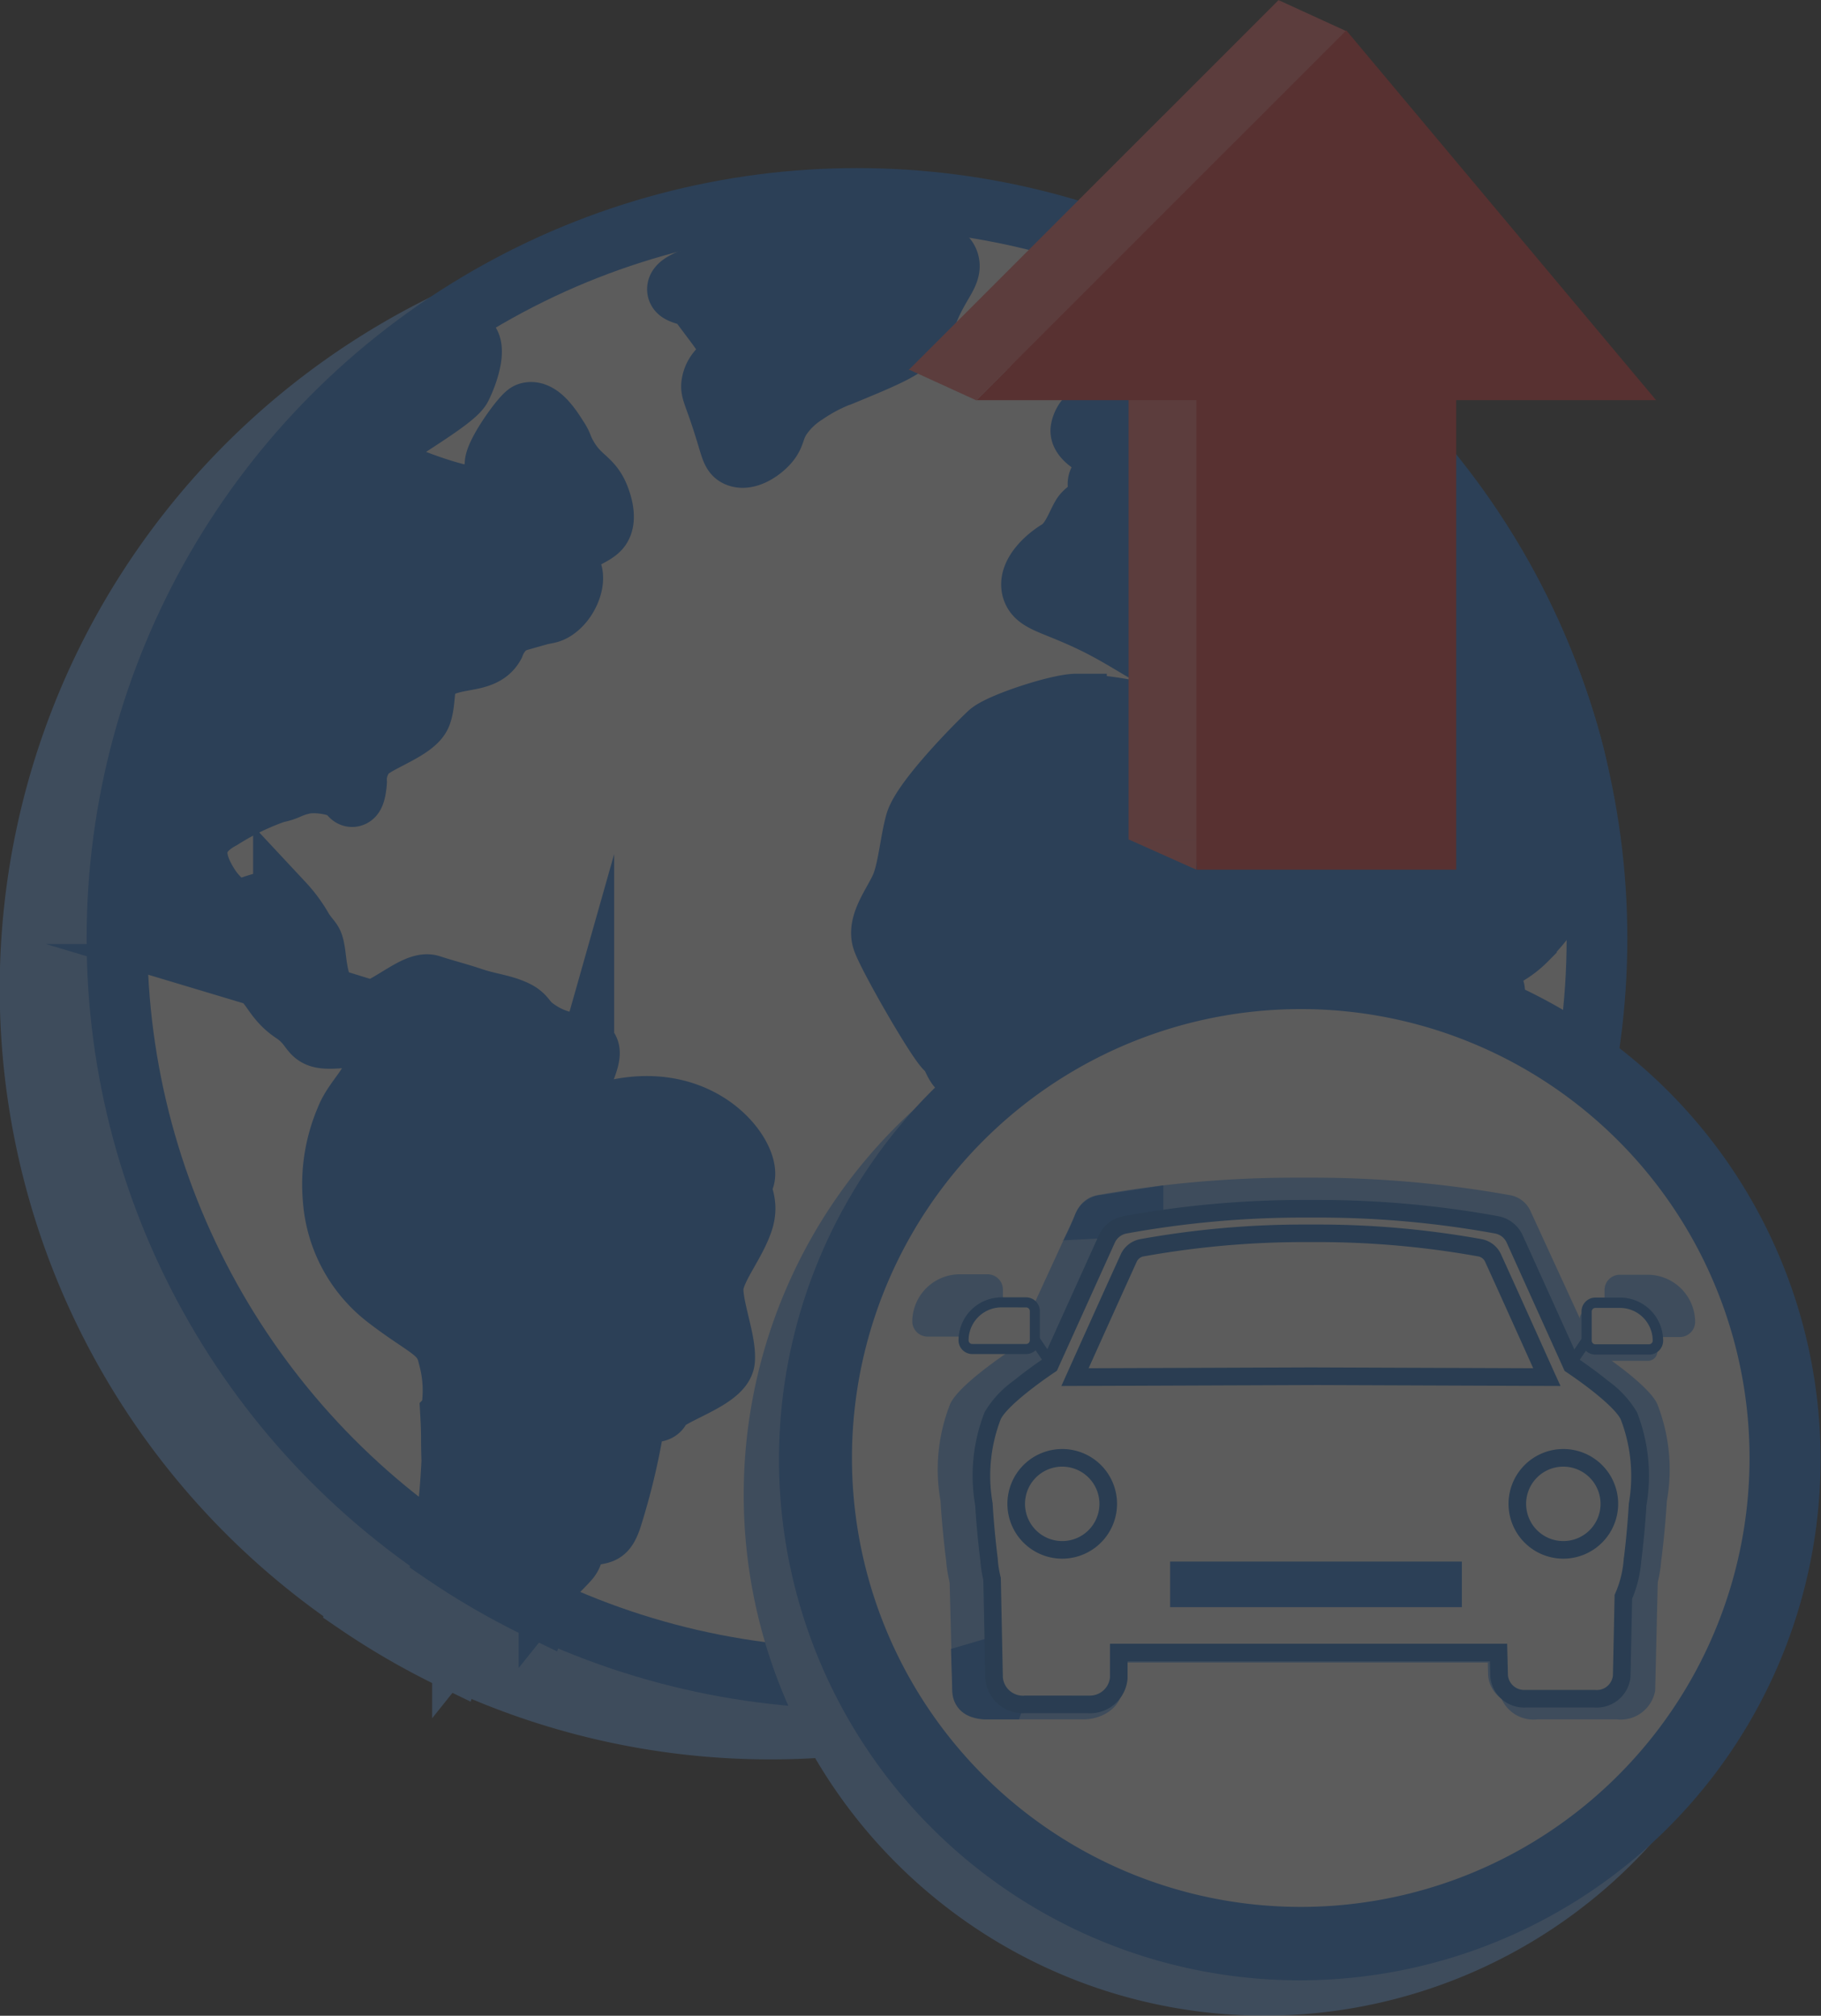 <svg xmlns="http://www.w3.org/2000/svg" xmlns:xlink="http://www.w3.org/1999/xlink" width="150" height="166" viewBox="0 0 150 166">
  <rect x="0" y="0" width="150" height="166" fill="#333333" stroke="none"/>
  <defs>
    <clipPath id="clip-Artboard_10">
      <rect width="150" height="166"/>
    </clipPath>
  </defs>
  <g id="Artboard_10" data-name="Artboard – 10" clip-path="url(#clip-Artboard_10)">
    <g id="Group_38986" data-name="Group 38986" transform="translate(-1116.306 -3148.796)" opacity="0.2">
      <g id="Group_33020" data-name="Group 33020" transform="translate(1116.307 3148.796)">
        <g id="Group_32949" data-name="Group 32949" transform="translate(0 17.971)">
          <ellipse id="Ellipse_948" data-name="Ellipse 948" cx="60.957" cy="60.941" rx="60.957" ry="60.941" transform="translate(2.507 2.507)" fill="#6bb0ff"/>
          <path id="Ellipse_948_-_Outline" data-name="Ellipse 948 - Outline" d="M60.965-2.5A63.191,63.191,0,0,1,96.45,8.337,63.628,63.628,0,0,1,119.441,36.25a63.354,63.354,0,0,1-5.852,60.173,63.64,63.64,0,0,1-27.92,22.985,63.4,63.4,0,0,1-60.189-5.85A63.628,63.628,0,0,1,2.488,85.645,63.354,63.354,0,0,1,8.34,25.472,63.64,63.64,0,0,1,36.261,2.487,63.084,63.084,0,0,1,60.965-2.5Zm0,121.882A58.434,58.434,0,1,0,2.515,60.948,58.508,58.508,0,0,0,60.965,119.382Z" transform="translate(2.5 2.5)" fill="#6bb0ff"/>
          <path id="Path_48867" data-name="Path 48867" d="M30.3,42.122c.452-.3,2.26-.222,2.184-2.523-.03-.916,2.26-4.1,2.712-4.255,1.032-.344,2.13,1.532,2.495,2.095.393.605.28.659.681,1.379,1.044,1.874,2,1.852,2.624,3.3.088.2.833,1.937.113,2.785-.424.5-1.452.807-2.152,1.392a1.878,1.878,0,0,0-.358.4,1.5,1.5,0,0,0-.275.711c-.017.405.273.645.413.889.466.813-.2,2.588-1.356,3.313-.589.371-.775.135-2.9.845a3.208,3.208,0,0,0-.966.458,3.72,3.72,0,0,0-1.1,1.558c-.929,1.681-3.451.837-5.081,2.259-.863.753-.493,2.259-.945,3.464S23.07,62.3,22.016,63.207a3.356,3.356,0,0,0-.937,2.537s-.123,1.767-.575,1.014-2.706-1.142-3.912-.841-1.1.495-2.174.706A21.615,21.615,0,0,0,9.964,68.78C8.005,69.834,7.4,71.34,8.458,73.449s2.41,2.9,3.314,2.748c.224-.037,2.607-1.082,3.285-.5a11.42,11.42,0,0,1,1.617,2.215c.731,1.085.8.783.973,1.86.192,1.2.264,4.782,3.264,5.1,2.16.226,4.875-2.852,6.272-2.4s2.094.6,3.45,1.052,2.332.521,3.387.973.839.825,1.788,1.519c3.234,2.362,5.459.076,3.989,3.655a2.436,2.436,0,0,0,2.518,3.094C50.09,91.018,53.932,97.2,52.9,98.6c-.545.737.6,1.506,0,3.314s-2.109,3.614-2.41,5.121,1.054,4.669.9,6.326-4.944,2.881-5.273,3.916c-.269.847-1.836-.456-2.259,1.807a55.074,55.074,0,0,1-1.808,7.38c-.6,1.657-.9.868-2.587,1.657-.672.314-.336,1.025-.878,1.657-.438.512-1.054,1.054-1.657,1.807a14.106,14.106,0,0,0-.879,2.23,61.074,61.074,0,0,1-7.889-4.566,72.871,72.871,0,0,0,.767-7.6c-.074-2.042.013-1.77-.1-3.789a10.333,10.333,0,0,0-.185-4.8c-.452-2.108-1.808-2.259-5.122-4.819a11.322,11.322,0,0,1-4.369-8.134,13.689,13.689,0,0,1,1.054-6.626c.754-1.958,2.938-3.313,2.184-5.271s-1.732-1.355-3.54-1.355-1.205-.9-3.013-2.109-1.808-2.711-3.314-3.163a26.749,26.749,0,0,1-6.176-2.807c-2.823-1.541-3.955-4.619-4.5-7.011a61.049,61.049,0,0,1,21.8-40.172c1.6.1,3.549-.141,3.685-.464a24.692,24.692,0,0,0,.711-2.851h0c.2-.139.405-.277.609-.411A8.5,8.5,0,0,1,30.3,29.471c.6.6,0,2.56-.6,3.765s-6.478,4.367-7.231,5.422S29.85,42.423,30.3,42.122Z" transform="translate(1.166 -15.177)" fill="#6bb0ff" stroke="#6bb0ff" stroke-miterlimit="10" stroke-width="5"/>
          <path id="Path_48868" data-name="Path 48868" d="M227.3,71.574c-.264.119-.5-.25-3.6-1.6-.46-.2-.915-.394-1.506-.6-1.76-.622-2.787-.985-3.164-.6-.527.534-.085,3.138,1.356,3.313,1.1.133,5.273,2.3,5.273,3.614,0,1.506-1.205,2.862-2.712,4.519a7.783,7.783,0,0,1-4.67,2.259c-1.718.245-4.311-4.31-4.972-4.97-1.2-1.205-.9-2.862-1.054-3.916a14.3,14.3,0,0,0-.753-3.464c-.452-1.055-1.808,4.518-1.356,5.422s.6,3.615,1.2,4.723,2.26,4.012,3.767,4.614,4.52-.753,5.122-.657-1.657,6.229-2.26,7.434a38.244,38.244,0,0,1-3.917,6.325c-1.356,1.506-.151,4.368-.754,6.928s-.6,6.175-3.013,8.284-2.862,6.928-3.164,7.53.3.9,0,2.259-5.875,4.518-6.629,4.518-2.862,1.808-4.067,1.657-.753-1.506-.753-3.313a11.683,11.683,0,0,0-2.251-6.476c-1.5-1.958-1.215-6.626-1.365-7.832s.3-6.928.006-8.133-.759-5.271-1.814-7.229,0-4.368-.753-4.8-2.562-2.279-3.314-2.279-3.917.151-4.972.9-1.657,1.506-3.615,1.355-1.657-1.506-2.411-2.108-4.821-7.681-5.273-9.037.9-3.012,1.5-4.368.763-3.615,1.214-5.271,4.1-5.535,6.026-7.38c.846-.812,5.724-2.409,7.231-2.409a27.707,27.707,0,0,1,5.423.753c1.055.3,1.808,1.807,2.561,3.012s3.616-.753,4.368-.9c1.407-.281,1.691,1.211,3.616,1.506a4.95,4.95,0,0,0,3.79-.906c.357-.3,1.24-1.056,1.076-2.025-.16-.952-5.469-5.352-6.424-5.955s-1.3.9-1.606,1.657-1.205,1.958-1.959,1.2c-1.161-1.16-.93-5.406-1.657-5.572-.373-.085-.954.92-1.205,1.506-.466,1.088-.158,1.584-.49,1.872-.735.638-2.733-1.229-6.29-2.926-3.07-1.465-4.454-1.59-4.821-2.6-.452-1.25,1.055-2.667,2.109-3.3s1.507-2.078,1.959-2.832,1.88-1.027,1.579-1.78-.524-1.232.53-1.533.9.753,1.055,1.355,1.205,1.205,2.109,1.506a4.806,4.806,0,0,0,3.766-.9c1.356-.9.9-1.506,1.506-2.711s2.845-2.2,2.694-2.654-2.242.395-2.995.738-.3-1.247-.151-3.131,1.657-.718,1.959-1.7-1.356-.179-2.561,0S194.48,39.7,194.33,40.3a5.378,5.378,0,0,1-1.808,2.409c-.753.452-2.711-2.861-3.465-2.711s-2.955-.9-2.805-1.807.922-1.542,2.127-2.071,2.185-1.318,2.128-2.637c-.035-.811,1.714-1.768,2.167-2.069s4.369-.9,5.423-1.188a9.385,9.385,0,0,1,3.215.429,14.6,14.6,0,0,1,4.245,1.613s0,0,0,0c.057.044.41.985-.873,1.562a5.656,5.656,0,0,1-1.955.594c-.753.179,1.844,2.292,2.9,1.914s1.2-.9,1.806-1.886a.662.662,0,0,1,.465-.233,62.359,62.359,0,0,1,13.5,16.888C226.766,61.013,228.565,71.008,227.3,71.574Z" transform="translate(-104.34 -16.639)" fill="#6bb0ff" stroke="#6bb0ff" stroke-miterlimit="10" stroke-width="5"/>
          <path id="Path_48869" data-name="Path 48869" d="M124.622,12.813c-.063-.739,2.983-1.547,6.828-2.567,6.357-1.687,5.733-.847,8.855-1.757a5.7,5.7,0,0,1,2.872-.216,7.018,7.018,0,0,1,2.065.881c1.035.58,1.552.87,1.72,1.389.211.651-.222,1.237-.794,2.243-1.379,2.424-.9,2.6-1.7,3.666-.89,1.191-2.638,1.914-6.133,3.359a13.918,13.918,0,0,0-3.137,1.608,6.928,6.928,0,0,0-2.026,1.939c-.659,1.022-.451,1.435-1.1,2.155-.593.66-1.729,1.383-2.524,1.047-.51-.215-.507-.709-1.221-2.913-.761-2.352-1-2.516-.865-3.162.28-1.358,1.508-1.48,1.522-2.624,0-.224-.04-.595-1.335-2.323a8.5,8.5,0,0,0-1.6-1.993C125.5,13.216,124.653,13.175,124.622,12.813Z" transform="translate(-75.944 -2.807)" fill="#6bb0ff" stroke="#6bb0ff" stroke-miterlimit="10" stroke-width="5"/>
        </g>
        <g id="Group_32914" data-name="Group 32914" transform="translate(9.633 16.342)">
          <ellipse id="Ellipse_948-2" data-name="Ellipse 948" cx="60.957" cy="60.941" rx="60.957" ry="60.941" transform="translate(0 0)" fill="#fff" stroke="#1074e5" stroke-miterlimit="10" stroke-width="5"/>
          <path id="Path_48867-2" data-name="Path 48867" d="M30.3,42.122c.452-.3,2.26-.222,2.184-2.523-.03-.916,2.26-4.1,2.712-4.255,1.032-.344,2.13,1.532,2.495,2.095.393.605.28.659.681,1.379,1.044,1.874,2,1.852,2.624,3.3.088.2.833,1.937.113,2.785-.424.5-1.452.807-2.152,1.392a1.878,1.878,0,0,0-.358.4,1.5,1.5,0,0,0-.275.711c-.017.405.273.645.413.889.466.813-.2,2.588-1.356,3.313-.589.371-.775.135-2.9.845a3.208,3.208,0,0,0-.966.458,3.72,3.72,0,0,0-1.1,1.558c-.929,1.681-3.451.837-5.081,2.259-.863.753-.493,2.259-.945,3.464S23.07,62.3,22.016,63.207a3.356,3.356,0,0,0-.937,2.537s-.123,1.767-.575,1.014-2.706-1.142-3.912-.841-1.1.495-2.174.706A21.615,21.615,0,0,0,9.964,68.78C8.005,69.834,7.4,71.34,8.458,73.449s2.41,2.9,3.314,2.748c.224-.037,2.607-1.082,3.285-.5a11.42,11.42,0,0,1,1.617,2.215c.731,1.085.8.783.973,1.86.192,1.2.264,4.782,3.264,5.1,2.16.226,4.875-2.852,6.272-2.4s2.094.6,3.45,1.052,2.332.521,3.387.973.839.825,1.788,1.519c3.234,2.362,5.459.076,3.989,3.655a2.436,2.436,0,0,0,2.518,3.094C50.09,91.018,53.932,97.2,52.9,98.6c-.545.737.6,1.506,0,3.314s-2.109,3.614-2.41,5.121,1.054,4.669.9,6.326-4.944,2.881-5.273,3.916c-.269.847-1.836-.456-2.259,1.807a55.074,55.074,0,0,1-1.808,7.38c-.6,1.657-.9.868-2.587,1.657-.672.314-.336,1.025-.878,1.657-.438.512-1.054,1.054-1.657,1.807a14.106,14.106,0,0,0-.879,2.23,61.074,61.074,0,0,1-7.889-4.566,72.871,72.871,0,0,0,.767-7.6c-.074-2.042.013-1.77-.1-3.789a10.333,10.333,0,0,0-.185-4.8c-.452-2.108-1.808-2.259-5.122-4.819a11.322,11.322,0,0,1-4.369-8.134,13.689,13.689,0,0,1,1.054-6.626c.754-1.958,2.938-3.313,2.184-5.271s-1.732-1.355-3.54-1.355-1.205-.9-3.013-2.109-1.808-2.711-3.314-3.163a26.749,26.749,0,0,1-6.176-2.807c-2.823-1.541-3.955-4.619-4.5-7.011a61.049,61.049,0,0,1,21.8-40.172c1.6.1,3.549-.141,3.685-.464a24.692,24.692,0,0,0,.711-2.851h0c.2-.139.405-.277.609-.411A8.5,8.5,0,0,1,30.3,29.471c.6.6,0,2.56-.6,3.765s-6.478,4.367-7.231,5.422S29.85,42.423,30.3,42.122Z" transform="translate(-1.341 -17.684)" fill="#1074e5" stroke="#1074e5" stroke-miterlimit="10" stroke-width="5"/>
          <path id="Path_48868-2" data-name="Path 48868" d="M227.3,71.574c-.264.119-.5-.25-3.6-1.6-.46-.2-.915-.394-1.506-.6-1.76-.622-2.787-.985-3.164-.6-.527.534-.085,3.138,1.356,3.313,1.1.133,5.273,2.3,5.273,3.614,0,1.506-1.205,2.862-2.712,4.519a7.783,7.783,0,0,1-4.67,2.259c-1.718.245-4.311-4.31-4.972-4.97-1.2-1.205-.9-2.862-1.054-3.916a14.3,14.3,0,0,0-.753-3.464c-.452-1.055-1.808,4.518-1.356,5.422s.6,3.615,1.2,4.723,2.26,4.012,3.767,4.614,4.52-.753,5.122-.657-1.657,6.229-2.26,7.434a38.244,38.244,0,0,1-3.917,6.325c-1.356,1.506-.151,4.368-.754,6.928s-.6,6.175-3.013,8.284-2.862,6.928-3.164,7.53.3.9,0,2.259-5.875,4.518-6.629,4.518-2.862,1.808-4.067,1.657-.753-1.506-.753-3.313a11.683,11.683,0,0,0-2.251-6.476c-1.5-1.958-1.215-6.626-1.365-7.832s.3-6.928.006-8.133-.759-5.271-1.814-7.229,0-4.368-.753-4.8-2.562-2.279-3.314-2.279-3.917.151-4.972.9-1.657,1.506-3.615,1.355-1.657-1.506-2.411-2.108-4.821-7.681-5.273-9.037.9-3.012,1.5-4.368.763-3.615,1.214-5.271,4.1-5.535,6.026-7.38c.846-.812,5.724-2.409,7.231-2.409a27.707,27.707,0,0,1,5.423.753c1.055.3,1.808,1.807,2.561,3.012s3.616-.753,4.368-.9c1.407-.281,1.691,1.211,3.616,1.506a4.95,4.95,0,0,0,3.79-.906c.357-.3,1.24-1.056,1.076-2.025-.16-.952-5.469-5.352-6.424-5.955s-1.3.9-1.606,1.657-1.205,1.958-1.959,1.2c-1.161-1.16-.93-5.406-1.657-5.572-.373-.085-.954.92-1.205,1.506-.466,1.088-.158,1.584-.49,1.872-.735.638-2.733-1.229-6.29-2.926-3.07-1.465-4.454-1.59-4.821-2.6-.452-1.25,1.055-2.667,2.109-3.3s1.507-2.078,1.959-2.832,1.88-1.027,1.579-1.78-.524-1.232.53-1.533.9.753,1.055,1.355,1.205,1.205,2.109,1.506a4.806,4.806,0,0,0,3.766-.9c1.356-.9.9-1.506,1.506-2.711s2.845-2.2,2.694-2.654-2.242.395-2.995.738-.3-1.247-.151-3.131,1.657-.718,1.959-1.7-1.356-.179-2.561,0S194.48,39.7,194.33,40.3a5.378,5.378,0,0,1-1.808,2.409c-.753.452-2.711-2.861-3.465-2.711s-2.955-.9-2.805-1.807.922-1.542,2.127-2.071,2.185-1.318,2.128-2.637c-.035-.811,1.714-1.768,2.167-2.069s4.369-.9,5.423-1.188a9.385,9.385,0,0,1,3.215.429,14.6,14.6,0,0,1,4.245,1.613s0,0,0,0c.057.044.41.985-.873,1.562a5.656,5.656,0,0,1-1.955.594c-.753.179,1.844,2.292,2.9,1.914s1.2-.9,1.806-1.886a.662.662,0,0,1,.465-.233,62.359,62.359,0,0,1,13.5,16.888C226.766,61.013,228.565,71.008,227.3,71.574Z" transform="translate(-106.848 -19.145)" fill="#1074e5" stroke="#1074e5" stroke-miterlimit="10" stroke-width="5"/>
          <path id="Path_48869-2" data-name="Path 48869" d="M124.622,12.813c-.063-.739,2.983-1.547,6.828-2.567,6.357-1.687,5.733-.847,8.855-1.757a5.7,5.7,0,0,1,2.872-.216,7.018,7.018,0,0,1,2.065.881c1.035.58,1.552.87,1.72,1.389.211.651-.222,1.237-.794,2.243-1.379,2.424-.9,2.6-1.7,3.666-.89,1.191-2.638,1.914-6.133,3.359a13.918,13.918,0,0,0-3.137,1.608,6.928,6.928,0,0,0-2.026,1.939c-.659,1.022-.451,1.435-1.1,2.155-.593.66-1.729,1.383-2.524,1.047-.51-.215-.507-.709-1.221-2.913-.761-2.352-1-2.516-.865-3.162.28-1.358,1.508-1.48,1.522-2.624,0-.224-.04-.595-1.335-2.323a8.5,8.5,0,0,0-1.6-1.993C125.5,13.216,124.653,13.175,124.622,12.813Z" transform="translate(-78.451 -5.314)" fill="#1074e5" stroke="#1074e5" stroke-miterlimit="10" stroke-width="5"/>
        </g>
        <g id="Group_32915" data-name="Group 32915" transform="translate(61.26 77.283)">
          <path id="Path_62537" data-name="Path 62537" d="M964.8,71.854a36.968,36.968,0,1,0,14.438,2.912A36.864,36.864,0,0,0,964.8,71.854m0-5.817a42.9,42.9,0,1,1-42.915,42.9,42.91,42.91,0,0,1,42.915-42.9" transform="translate(-921.886 -63.129)" fill="#6bb0ff"/>
          <path id="Path_62538" data-name="Path 62538" d="M968,143.565a39.886,39.886,0,1,1,15.571-3.142A39.764,39.764,0,0,1,968,143.565" transform="translate(-922.17 -60.665)" fill="#fff"/>
          <path id="Path_62539" data-name="Path 62539" d="M968.4,66.89A36.968,36.968,0,1,0,982.842,69.8,36.865,36.865,0,0,0,968.4,66.89m0-5.817a42.9,42.9,0,1,1-42.915,42.9,42.909,42.909,0,0,1,42.915-42.9" transform="translate(-922.58 -61.073)" fill="#1074e5"/>
        </g>
        <g id="Group_32921" data-name="Group 32921" transform="translate(136.413 0) rotate(90)">
          <path id="Path_64702" data-name="Path 64702" d="M4.706,1.941,0,5.6,2.562,0Z" transform="translate(0 25.521)" fill="#ff6565"/>
          <path id="Path_64704" data-name="Path 64704" d="M0,5.741,2.492.169,0,0Z" transform="translate(69.123 37.713)" fill="#ff6565"/>
          <path id="Path_64700" data-name="Path 64700" d="M69.119,16.464v21.4H30.45v18.11L0,25.518,30.45,0V16.464" transform="translate(0.016 5.586)" fill="#ff6565"/>
          <path id="Path_64699" data-name="Path 64699" d="M69.119,16.464v21.4H30.45v18.11L0,25.518,30.45,0V16.464" transform="translate(2.502 0)" fill="#eb2727"/>
          <path id="Path_64703" data-name="Path 64703" d="M.38,8.515,2.931,2.931,0,0Z" transform="translate(30.044 53.049)" fill="#ff6565"/>
        </g>
      </g>
      <g id="Group_35811" data-name="Group 35811" transform="translate(1191.45 3245.776)">
        <path id="Path_66442" data-name="Path 66442" d="M1033.868,123.9a2.882,2.882,0,0,1-3.165-2.39l-.094-3.262,6.322-.057a10.823,10.823,0,0,0,3.473-2.39,9.212,9.212,0,0,0,2.266-2.75l1.143-1.79-.243,10.259a2.884,2.884,0,0,1-3.168,2.381Z" transform="translate(-982.372 -79.287)" fill="#6bb0ff"/>
        <path id="Path_66437" data-name="Path 66437" d="M992.961,123.9c-1.769.093-3.3-.972-3.443-2.391l-.263-10.246,1.242,1.787a9.349,9.349,0,0,0,2.385,2.69,11.679,11.679,0,0,0,3.98,2.46l6.646.2v3.106c-.14,1.418-1.673,2.482-3.441,2.39Z" transform="translate(-986.21 -79.287)" fill="#6bb0ff"/>
        <path id="Path_66426" data-name="Path 66426" d="M1047.176,100.774c-.668-1.443-4.584-4.065-5.184-4.461l-5.26-11.437a1.805,1.805,0,0,0-1.322-1.02,91.716,91.716,0,0,0-16.736-1.434h-.363a91.719,91.719,0,0,0-16.736,1.434,1.806,1.806,0,0,0-1.322,1.02l-5.261,11.437c-.6.4-4.517,3.018-5.184,4.461a14.081,14.081,0,0,0-.756,7.768c.156,2.631.467,4.951.467,4.951a9.662,9.662,0,0,0,5.161,7.823.925.925,0,0,0,.434.108h46.755a.926.926,0,0,0,.435-.108,9.662,9.662,0,0,0,5.162-7.823s.31-2.32.467-4.951a14.079,14.079,0,0,0-.756-7.768" transform="translate(-986.25 -81.955)" fill="#6bb0ff"/>
        <path id="Path_66425" data-name="Path 66425" d="M995.334,121.93a1.4,1.4,0,0,1-.66-.165,10.07,10.07,0,0,1-5.41-8.2s-.313-2.341-.468-4.957a14.674,14.674,0,0,1,.8-7.987c.625-1.354,3.591-3.468,4.962-4.394l-1.024-1.484a1.278,1.278,0,0,1-.873.342h-4.917a1.263,1.263,0,0,1-1.273-1.253,3.917,3.917,0,0,1,3.945-3.879h2.248a1.264,1.264,0,0,1,1.273,1.252v2.463l1.191,1.733,4.91-10.676a2.279,2.279,0,0,1,1.671-1.287,92.441,92.441,0,0,1,16.264-1.443h1.484a92.454,92.454,0,0,1,16.256,1.443,2.279,2.279,0,0,1,1.671,1.287l4.92,10.7,1.188-1.721V91.242a1.264,1.264,0,0,1,1.273-1.252h2.248a3.917,3.917,0,0,1,3.945,3.879,1.263,1.263,0,0,1-1.273,1.251h-4.921a1.283,1.283,0,0,1-.874-.342l-1,1.451-.306-.205.007.016c1.2.794,4.569,3.127,5.24,4.58a14.711,14.711,0,0,1,.794,8.018c-.152,2.587-.463,4.932-.468,4.954a10.057,10.057,0,0,1-5.41,8.173,1.386,1.386,0,0,1-.657.164Zm6.548-37.578a1.335,1.335,0,0,0-.98.755l-5.315,11.558-.111.073c-1.627,1.073-4.515,3.179-5.019,4.268a13.889,13.889,0,0,0-.721,7.52c.156,2.611.463,4.923.467,4.947a9.164,9.164,0,0,0,4.924,7.474.456.456,0,0,0,.211.055h46.753a.445.445,0,0,0,.209-.052,9.151,9.151,0,0,0,4.917-7.45c.006-.05.315-2.365.467-4.945a13.952,13.952,0,0,0-.715-7.549c-.5-1.088-3.392-3.193-5.019-4.268l-.111-.073-5.314-11.558a1.338,1.338,0,0,0-.981-.756,91.581,91.581,0,0,0-16.087-1.427h-1.483a91.582,91.582,0,0,0-16.088,1.429" transform="translate(-986.468 -81.994)" fill="#6bb0ff"/>
        <path id="Path_66430" data-name="Path 66430" d="M999.727,106.658a4.209,4.209,0,1,1-4.208-4.14,4.174,4.174,0,0,1,4.208,4.14" transform="translate(-986.019 -80.095)" fill="#6bb0ff"/>
        <path id="Path_66438" data-name="Path 66438" d="M1008.021,112.651H1025.5a.672.672,0,0,1,.677.665v2.9a.671.671,0,0,1-.677.665h-17.476a.673.673,0,0,1-.678-.665v-2.9a.673.673,0,0,1,.678-.666m17.114,1.023h-16.753v2.192h16.753Z" transform="translate(-984.531 -79.158)" fill="#6bb0ff"/>
        <path id="Path_66431" data-name="Path 66431" d="M1017.787,96.883l22.629.081s-3.444-7.2-5.158-10.721a1.724,1.724,0,0,0-1.273-.924,92.851,92.851,0,0,0-16.034-1.3h-.33a92.871,92.871,0,0,0-16.036,1.3,1.72,1.72,0,0,0-1.272.924c-1.713,3.52-5.159,10.721-5.159,10.721Z" transform="translate(-985.662 -81.807)" fill="#6bb0ff"/>
        <path id="Path_66441" data-name="Path 66441" d="M1002.083,119.73l-1.329,1.377-.8-1.554Z" transform="translate(-985.217 -78.52)" fill="#6bb0ff"/>
        <path id="Path_66427" data-name="Path 66427" d="M991.178,90.571l-1.252,1.28,5.315,2.525,1.53,2.058,1.408-1.155L995.238,92Z" transform="translate(-986.147 -81.201)" fill="#6bb0ff"/>
        <path id="Path_66439" data-name="Path 66439" d="M1009.685,115.152a.617.617,0,0,1-.615-.616v-2.683a.616.616,0,0,1,.615-.615h15.886a.617.617,0,0,1,.616.615v2.683a.617.617,0,0,1-.616.615Z" transform="translate(-984.371 -79.289)" fill="#1074e5"/>
        <path id="Path_66448" data-name="Path 66448" d="M1005.718,82.781l-5.135.785a2.562,2.562,0,0,0-2.114,1.565,20.311,20.311,0,0,1-.974,2.154s-.5.045.411,0,3.356-.174,3.356-.174c.049-.123.345-1.63,2.6-1.774l1.854-.382Z" transform="translate(-985.034 -82.143)" fill="#1074e5"/>
        <path id="Path_66440" data-name="Path 66440" d="M989.389,116.436l.105,3.443s-.109,2.193,2.625,2.367l2.869,0,.708-2.017s-2.362-.1-2.544-2.055l-.091-2.811" transform="translate(-986.197 -77.629)" fill="#1074e5"/>
        <g id="Group_35709" data-name="Group 35709" transform="translate(3.818 1.838)">
          <g id="Group_35715" data-name="Group 35715" transform="translate(0 0)">
            <path id="Path_57017" data-name="Path 57017" d="M-22027.877-12234.663l-1.045-1.641,1.818.227Z" transform="translate(22033.605 12246.792)" fill="#6bb0ff"/>
            <path id="Path_61246" data-name="Path 61246" d="M262.091,84.474l.069,2.757a2.089,2.089,0,0,0,2.249,1.88H270.1a2.09,2.09,0,0,0,2.249-1.881c.057-2.784.113-5.426.17-8.209a9.246,9.246,0,0,1-2.039,2.842s-2.043,2.272-3.4,2.558Z" transform="translate(-218.035 -48.082)" fill="#6bb0ff"/>
            <path id="Path_61247" data-name="Path 61247" d="M269.991,89.195H264.3a2.6,2.6,0,0,1-2.758-2.39l-.083-3.261,5.507-.058c.877-.2,2.487-1.792,3.025-2.39a9.086,9.086,0,0,0,1.973-2.749l1-1.789-.212,10.256a2.6,2.6,0,0,1-2.755,2.38M262.5,84.551l.056,2.242a1.59,1.59,0,0,0,1.737,1.384h5.691a1.59,1.59,0,0,0,1.737-1.371l.13-6.286a5.779,5.779,0,0,1-1.173,1.317c-.158.186-2.135,2.347-3.611,2.658Z" transform="translate(-217.925 -47.656)" fill="#6bb0ff"/>
            <path id="Path_61252" data-name="Path 61252" d="M220.382,71.29a4.143,4.143,0,1,1-4.143-4.141,4.142,4.142,0,0,1,4.143,4.141" transform="translate(-209.403 -46.029)" fill="#6bb0ff"/>
            <path id="Path_61253" data-name="Path 61253" d="M271.4,71.29a4.143,4.143,0,1,1-4.143-4.141A4.142,4.142,0,0,1,271.4,71.29" transform="translate(-218.212 -46.029)" fill="#6bb0ff"/>
            <path id="Path_69123" data-name="Path 69123" d="M0,0H2.7V.93H0Z" transform="matrix(0.562, -0.827, 0.827, 0.562, 49.323, 14)" fill="#6bb0ff"/>
            <path id="Path_61254" data-name="Path 61254" d="M276.294,56.754h-4.84a.787.787,0,0,1-.788-.785h0V53.34a.787.787,0,0,1,.787-.787h2.212a3.415,3.415,0,0,1,3.415,3.415.787.787,0,0,1-.787.786" transform="translate(-219.515 -43.506)" fill="#6bb0ff"/>
            <rect id="Rectangle_16438" data-name="Rectangle 16438" width="0.774" height="2.856" transform="translate(5.599 31.953)" fill="#6bb0ff"/>
            <rect id="Rectangle_16439" data-name="Rectangle 16439" width="0.774" height="2.856" transform="translate(3.457 32.032)" fill="#6bb0ff"/>
            <rect id="Rectangle_16440" data-name="Rectangle 16440" width="0.774" height="2.856" transform="translate(8.814 31.953)" fill="#6bb0ff"/>
            <rect id="Rectangle_16441" data-name="Rectangle 16441" width="0.774" height="2.856" transform="translate(49.41 31.916)" fill="#6bb0ff"/>
            <rect id="Rectangle_16442" data-name="Rectangle 16442" width="0.774" height="2.856" transform="translate(51.553 31.995)" fill="#6bb0ff"/>
            <rect id="Rectangle_16443" data-name="Rectangle 16443" width="0.774" height="2.856" transform="translate(46.196 31.916)" fill="#6bb0ff"/>
            <path id="Path_61259" data-name="Path 61259" d="M231.854,79.351h17.191a.666.666,0,0,1,.666.666v2.9a.667.667,0,0,1-.666.666H231.854a.667.667,0,0,1-.667-.666v-2.9a.666.666,0,0,1,.667-.667m16.83,1.023H232.21v2.191h16.473Z" transform="translate(-212.699 -48.139)" fill="#6bb0ff"/>
            <path id="Path_61260" data-name="Path 61260" d="M237.915,59.032l20.811.083s-3.168-7.2-4.743-10.718a1.6,1.6,0,0,0-1.17-.925,78.729,78.729,0,0,0-14.747-1.3h-.3a78.728,78.728,0,0,0-14.747,1.3,1.6,1.6,0,0,0-1.17.919c-1.572,3.519-4.743,10.718-4.743,10.718Z" transform="translate(-210.268 -42.403)" fill="#6bb0ff"/>
            <path id="Path_61261" data-name="Path 61261" d="M267.4,83.584h-8.724a2.18,2.18,0,0,1-2.17-2.168v-.165a2.18,2.18,0,0,1,2.168-2.17h12.6v.626a3.875,3.875,0,0,1-3.875,3.874Zm-8.723-3.571a1.249,1.249,0,0,0-1.241,1.241v.16a1.247,1.247,0,0,0,1.241,1.241H267.4a2.947,2.947,0,0,0,2.93-2.641Z" transform="translate(-217.071 -48.092)" fill="#6bb0ff"/>
            <rect id="Rectangle_16444" data-name="Rectangle 16444" width="0.774" height="2.856" transform="translate(49.16 31.953)" fill="#6bb0ff"/>
            <rect id="Rectangle_16445" data-name="Rectangle 16445" width="0.774" height="2.856" transform="translate(51.303 32.032)" fill="#6bb0ff"/>
            <rect id="Rectangle_16446" data-name="Rectangle 16446" width="0.774" height="2.856" transform="translate(45.946 31.953)" fill="#6bb0ff"/>
            <path id="Path_61262" data-name="Path 61262" d="M209.351,51.991l2.335-.579v1.526Z" transform="translate(-208.929 -43.309)" fill="#6bb0ff"/>
            <path id="Path_61263" data-name="Path 61263" d="M215.55,57.705,214.5,56.064l1.82.227Z" transform="translate(-209.818 -44.113)" fill="#6bb0ff"/>
            <path id="Union_274" data-name="Union 274" d="M8.764,40.816H3.549a2.38,2.38,0,0,1-2.528-2.191L.854,30.467a9.209,9.209,0,0,1-.248-1.579S.324,26.745.184,24.355A13.6,13.6,0,0,1,.9,17.043c.606-1.329,3.639-3.461,4.715-4.188L10.3,2.5a2.052,2.052,0,0,1,1.507-1.178A81.612,81.612,0,0,1,26.446,0H27.78a81.52,81.52,0,0,1,14.63,1.323,2.045,2.045,0,0,1,1.5,1.181L48.6,12.858c1.072.724,4.108,2.859,4.715,4.19a13.7,13.7,0,0,1,.716,7.334c-.137,2.367-.415,4.514-.422,4.533a9.224,9.224,0,0,1-.752,3.043c-.044,2.179-.088,4.306-.136,6.521a2.067,2.067,0,0,1-2.058,1.874,1.145,1.145,0,0,1-.169-.008H44.851a2.067,2.067,0,0,1-2.226-1.866l-.049-1.935H11.292v2.081a2.379,2.379,0,0,1-2.367,2.2C8.87,40.823,8.819,40.819,8.764,40.816Z" transform="translate(1.903 0.725)" fill="#fff"/>
            <path id="Union_274_-_Outline" data-name="Union 274 - Outline" d="M8.15,40.773c-.065,0-.12,0-.169-.007H2.8c-.06,0-.121.005-.181.005A3.106,3.106,0,0,1-.476,37.907l0-.042-.165-8.079a9.966,9.966,0,0,1-.246-1.6c-.031-.237-.29-2.292-.423-4.54A14.248,14.248,0,0,1-.53,15.967a8.521,8.521,0,0,1,2.382-2.58c.9-.733,1.843-1.4,2.415-1.791l4.6-10.168A2.779,2.779,0,0,1,10.9-.165,82.56,82.56,0,0,1,25.672-1.5h1.334A82.444,82.444,0,0,1,41.765-.165a2.766,2.766,0,0,1,2.034,1.6L48.4,11.6c.57.39,1.514,1.056,2.414,1.791A8.525,8.525,0,0,1,53.2,15.973a14.344,14.344,0,0,1,.779,7.7c-.072,1.24-.182,2.4-.261,3.158-.047.452-.088.8-.114,1.014-.024.2-.038.309-.049.382a9.926,9.926,0,0,1-.751,3.112c-.044,2.16-.086,4.207-.133,6.381v.026l0,.026a2.793,2.793,0,0,1-2.78,2.531,2.037,2.037,0,0,1-.212-.008H44.1c-.065,0-.131.007-.2.007a2.792,2.792,0,0,1-2.779-2.528l0-.026-.031-1.254H11.242v1.383l0,.027a3.1,3.1,0,0,1-3.09,2.869Zm-5.4-1.457H8.031l.04,0,.079,0a1.657,1.657,0,0,0,1.642-1.5V35.044H42.509l.066,2.613a1.338,1.338,0,0,0,1.333,1.194c.037,0,.074,0,.111,0l.029,0h5.725l.049.007h.065a1.338,1.338,0,0,0,1.334-1.194c.048-2.209.091-4.289.136-6.491l0-.144.058-.132a8.479,8.479,0,0,0,.693-2.8l.008-.109.01-.025c.053-.4.285-2.323.4-4.389v-.023l0-.023a13.05,13.05,0,0,0-.656-6.947c-.351-.77-2.1-2.3-4.46-3.889l-.17-.115L42.474,2.023a1.317,1.317,0,0,0-.969-.762A80.991,80.991,0,0,0,27.005-.05H25.672A81.105,81.105,0,0,0,11.164,1.261a1.329,1.329,0,0,0-.975.762L5.42,12.566l-.17.115C2.89,14.275,1.139,15.8.789,16.569a12.955,12.955,0,0,0-.66,6.924l0,.023v.023c.137,2.333.415,4.46.418,4.481l0,.022,0,.022a8.505,8.505,0,0,0,.228,1.454L.8,29.6l.168,8.216a1.661,1.661,0,0,0,1.645,1.508c.037,0,.074,0,.111,0Z" transform="translate(2.677 1.5)" fill="#0366cb"/>
            <path id="Path_61269" data-name="Path 61269" d="M222.157,71.08a3.791,3.791,0,1,1-3.791-3.79,3.79,3.79,0,0,1,3.791,3.79" transform="translate(-209.831 -46.054)" fill="#fff"/>
            <path id="Path_61269_-_Outline" data-name="Path 61269 - Outline" d="M217.591,74.82a4.515,4.515,0,1,1,4.516-4.515A4.521,4.521,0,0,1,217.591,74.82Zm0-7.58a3.065,3.065,0,1,0,3.066,3.065A3.069,3.069,0,0,0,217.591,67.24Z" transform="translate(-209.056 -45.279)" fill="#0366cb"/>
            <path id="Path_61270" data-name="Path 61270" d="M272.048,71.08a3.791,3.791,0,1,1-3.791-3.79,3.79,3.79,0,0,1,3.791,3.79" transform="translate(-218.445 -46.054)" fill="#fff"/>
            <path id="Path_61270_-_Outline" data-name="Path 61270 - Outline" d="M267.482,74.82A4.515,4.515,0,1,1,272,70.3,4.521,4.521,0,0,1,267.482,74.82Zm0-7.58a3.065,3.065,0,1,0,3.066,3.065A3.069,3.069,0,0,0,267.482,67.24Z" transform="translate(-217.67 -45.279)" fill="#0366cb"/>
            <path id="Path_69124" data-name="Path 69124" d="M0,0H2.47v.85H0Z" transform="translate(50.065 13.271) rotate(-55.784)" fill="#0366cb"/>
            <path id="Path_61271" data-name="Path 61271" d="M276.522,55.695H272.09a.721.721,0,0,1-.721-.72v-2.4a.721.721,0,0,1,.721-.72h2.024a3.124,3.124,0,0,1,3.125,3.124.72.72,0,0,1-.719.72h0" transform="translate(-219.637 -43.385)" fill="#fff"/>
            <path id="Path_61272" data-name="Path 61272" d="M276.432,56.03h-4.426a1.147,1.147,0,0,1-1.146-1.145V52.478a1.147,1.147,0,0,1,1.146-1.146h2.027a3.556,3.556,0,0,1,3.551,3.55,1.147,1.147,0,0,1-1.145,1.148h-.007M272,52.186a.3.3,0,0,0-.3.3v2.4a.3.3,0,0,0,.3.294h4.429a.3.3,0,0,0,.295-.294,2.7,2.7,0,0,0-2.7-2.7Z" transform="translate(-219.549 -43.295)" fill="#0366cb"/>
            <path id="Path_69125" data-name="Path 69125" d="M0,0H.85V2.559H0Z" transform="translate(5.863 11.673) rotate(-34.173)" fill="#0366cb"/>
            <path id="Path_61273" data-name="Path 61273" d="M210.062,55.655h4.43a.72.72,0,0,0,.721-.72v-2.4a.721.721,0,0,0-.721-.72h-2.025a3.124,3.124,0,0,0-3.125,3.124.72.72,0,0,0,.72.72h0" transform="translate(-208.927 -43.378)" fill="#fff"/>
            <path id="Path_61274" data-name="Path 61274" d="M214.4,55.982h-4.43a1.135,1.135,0,0,1-1.134-1.133,3.542,3.542,0,0,1,3.539-3.538H214.4a1.135,1.135,0,0,1,1.134,1.134v2.4A1.136,1.136,0,0,1,214.4,55.982Zm-2.025-3.845a2.714,2.714,0,0,0-2.711,2.711.306.306,0,0,0,.306.306v0h4.43a.308.308,0,0,0,.307-.307v-2.4a.307.307,0,0,0-.307-.307Z" transform="translate(-208.841 -43.291)" fill="#0366cb"/>
            <path id="Path_61276" data-name="Path 61276" d="M257.952,56.736l-20.558-.078-20.558.078.461-1.026c.03-.066,2.976-6.627,4.432-9.813l0-.007a2.217,2.217,0,0,1,1.624-1.252,75.92,75.92,0,0,1,13.427-1.2h1.222a75.919,75.919,0,0,1,13.427,1.2,2.216,2.216,0,0,1,1.624,1.252l0,.007c1.456,3.186,4.4,9.747,4.431,9.812ZM223.046,46.5c-1.106,2.421-3.073,6.792-3.965,8.774l18.312-.069h0l18.31.069c-.891-1.982-2.858-6.352-3.965-8.774a.766.766,0,0,0-.556-.436h-.008a74.469,74.469,0,0,0-13.173-1.179h-1.222a74.469,74.469,0,0,0-13.173,1.179H223.6A.766.766,0,0,0,223.046,46.5Z" transform="translate(-208.371 -41.415)" fill="#0366cc"/>
          </g>
        </g>
        <rect id="Rectangle_18397" data-name="Rectangle 18397" width="24.033" height="3.754" transform="translate(21.241 31.617)" fill="#1074e5"/>
      </g>
    </g>
  </g>
</svg>
